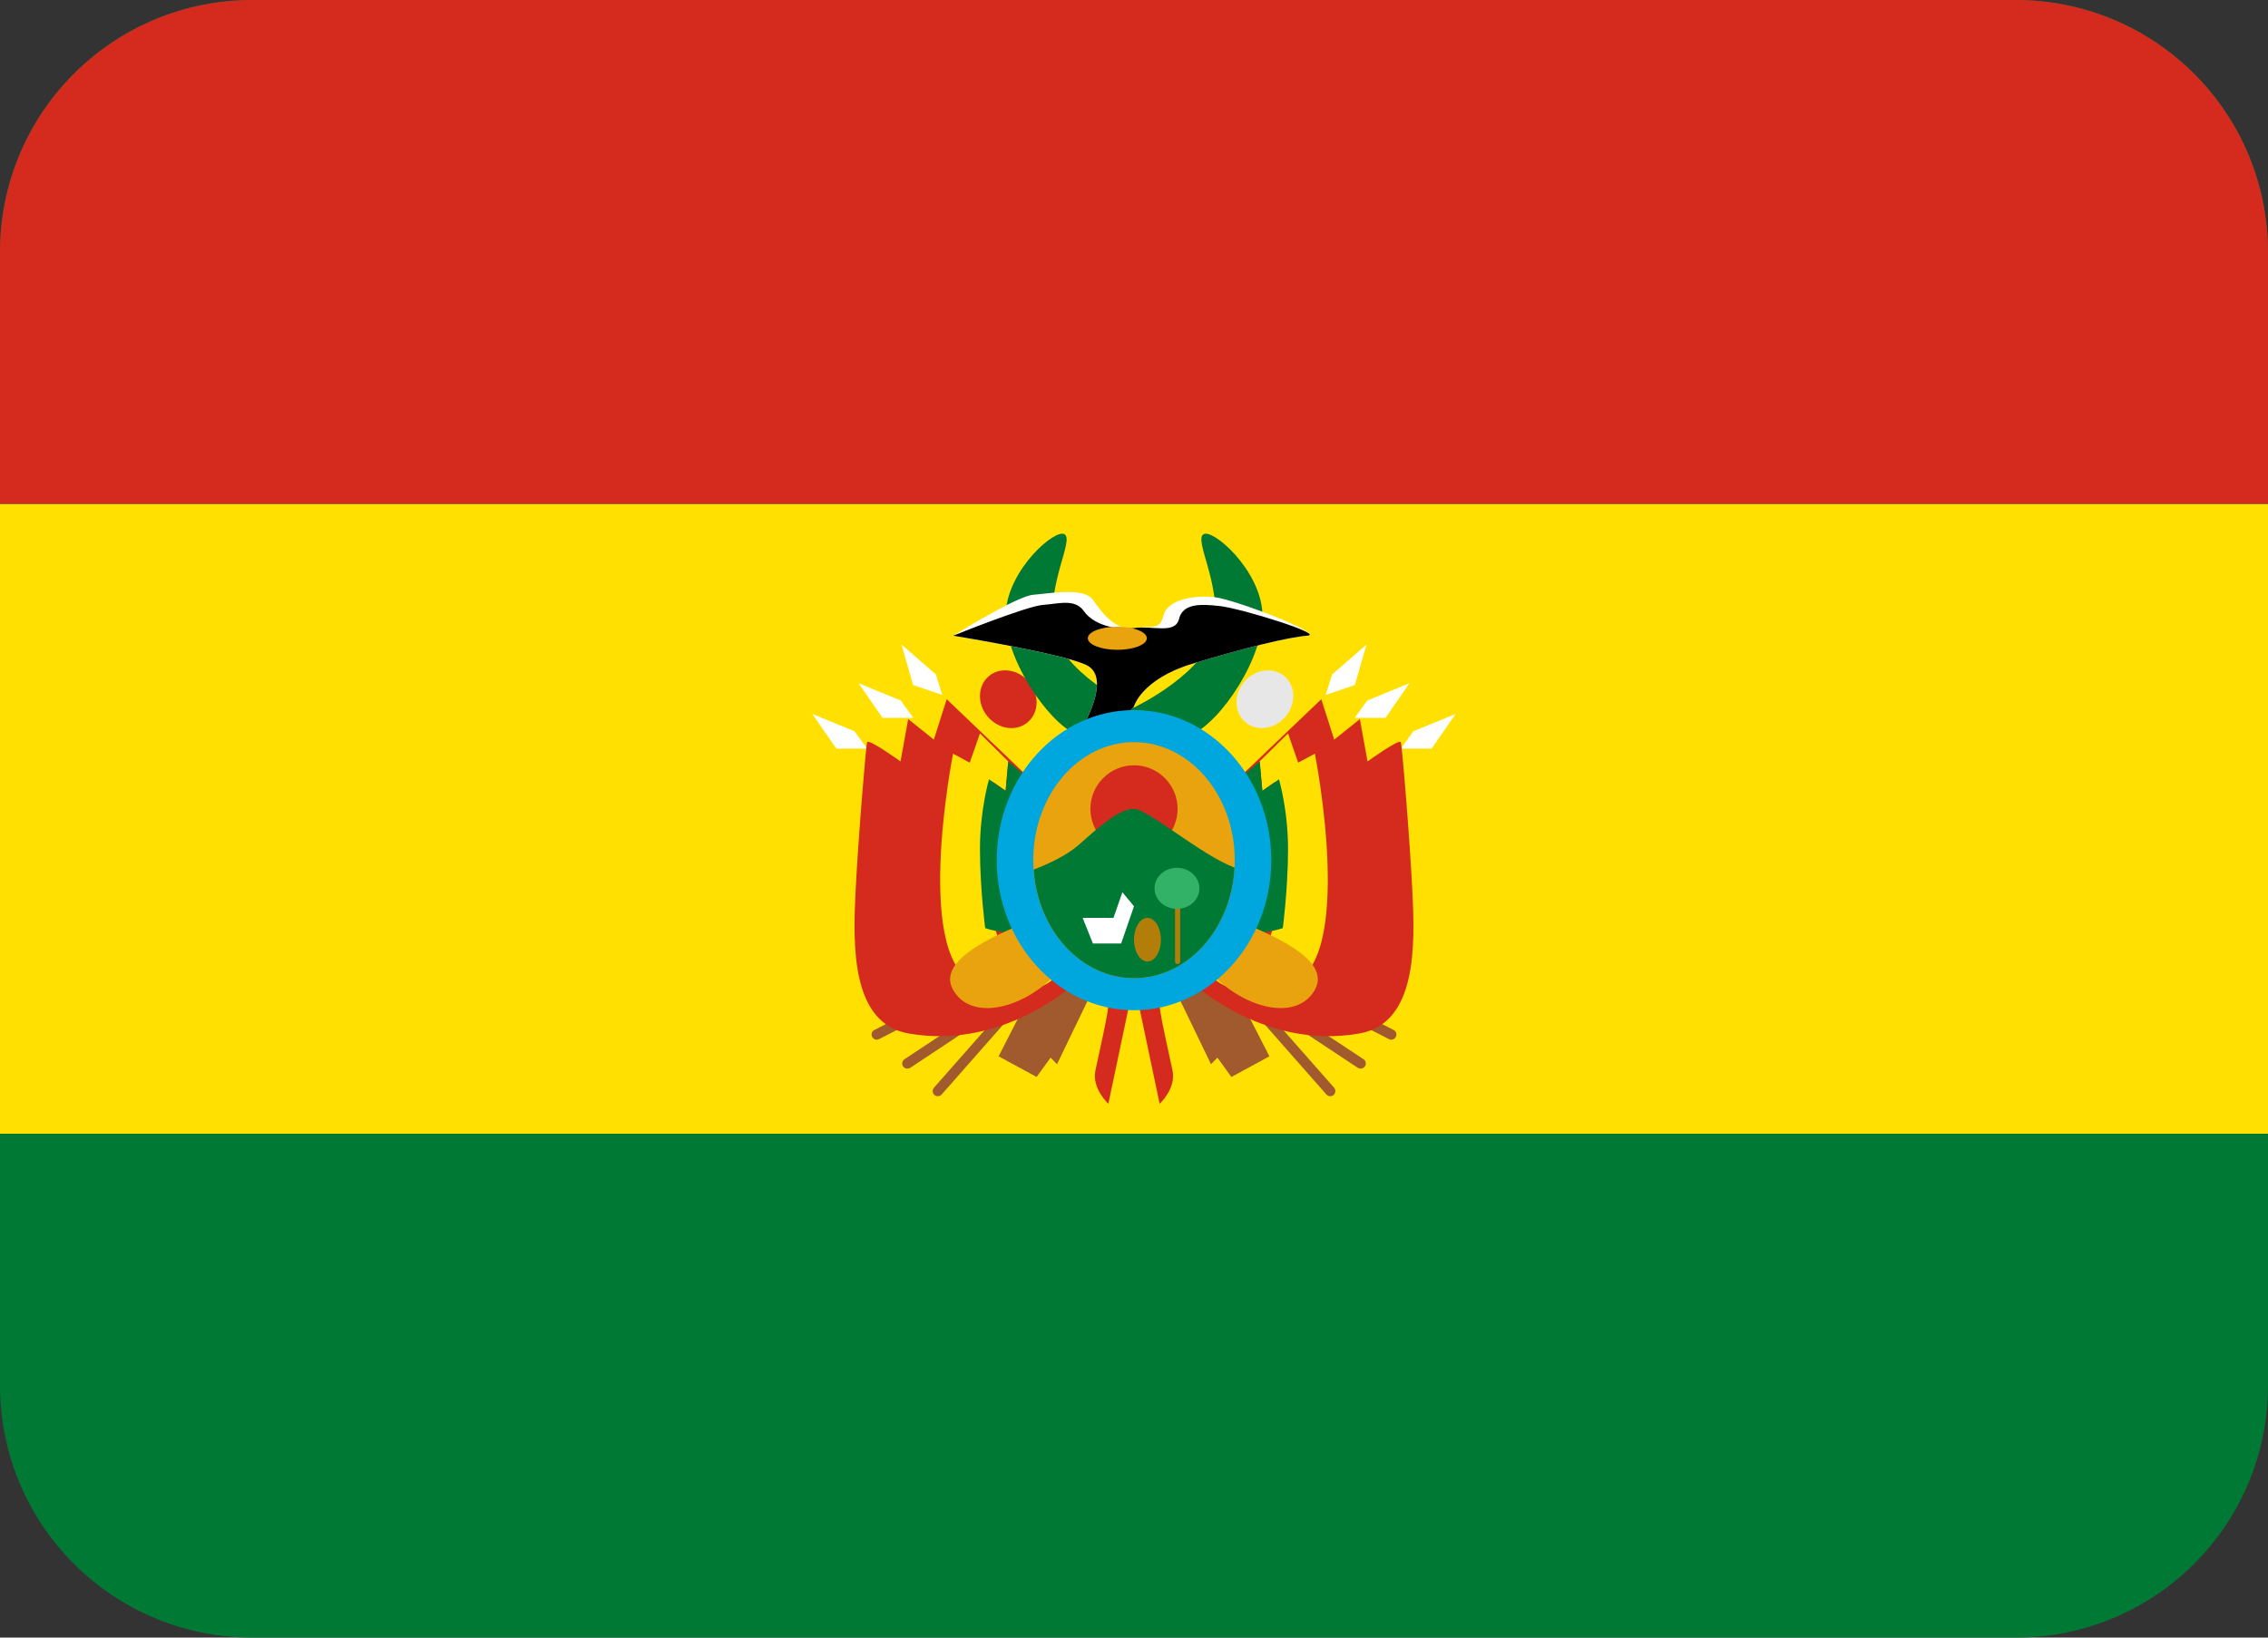 <svg width="36" height="26" viewBox="0 0 36 26" fill="none" xmlns="http://www.w3.org/2000/svg">
<rect x="0" y="0" width="36" height="26" fill="#333333" stroke="none"/>
<path d="M36 22C36 23.061 35.579 24.078 34.828 24.828C34.078 25.579 33.061 26 32 26H4C2.939 26 1.922 25.579 1.172 24.828C0.421 24.078 0 23.061 0 22V4C0 2.939 0.421 1.922 1.172 1.172C1.922 0.421 2.939 0 4 0H32C33.061 0 34.078 0.421 34.828 1.172C35.579 1.922 36 2.939 36 4V22Z" fill="#007934"/>
<path d="M0 8H36V18H0V8Z" fill="#FFE000"/>
<path d="M32 0H4C2.939 0 1.922 0.421 1.172 1.172C0.421 1.922 0 2.939 0 4L0 8H36V4C36 2.939 35.579 1.922 34.828 1.172C34.078 0.421 33.061 0 32 0Z" fill="#D52B1E"/>
<path d="M12.894 11.335C12.935 11.397 13.275 11.885 13.275 11.885H13.764L13.564 11.61L12.894 11.335ZM13.627 10.847C13.668 10.908 14.008 11.397 14.008 11.397H14.497L14.297 11.122L13.627 10.847ZM14.309 10.233C14.328 10.304 14.494 10.876 14.494 10.876L14.956 11.033L14.856 10.709L14.309 10.233Z" fill="white"/>
<path d="M13.953 16.498C13.944 16.503 13.933 16.506 13.922 16.507C13.912 16.508 13.901 16.506 13.891 16.503C13.881 16.5 13.871 16.494 13.863 16.487C13.855 16.48 13.849 16.472 13.844 16.462C13.839 16.453 13.836 16.442 13.835 16.432C13.834 16.421 13.835 16.41 13.838 16.4C13.842 16.39 13.847 16.381 13.854 16.372C13.861 16.364 13.87 16.358 13.879 16.353L16.346 15.093C16.355 15.088 16.366 15.085 16.376 15.084C16.387 15.083 16.398 15.084 16.408 15.087C16.418 15.09 16.427 15.095 16.435 15.102C16.444 15.109 16.45 15.117 16.455 15.127C16.465 15.146 16.467 15.169 16.46 15.189C16.454 15.21 16.439 15.227 16.42 15.237L13.953 16.498ZM14.447 16.954C14.429 16.965 14.407 16.969 14.386 16.965C14.365 16.96 14.346 16.948 14.334 16.93C14.322 16.912 14.318 16.89 14.322 16.869C14.327 16.848 14.339 16.829 14.357 16.817L16.667 15.29C16.685 15.278 16.707 15.274 16.728 15.278C16.749 15.282 16.767 15.294 16.779 15.312C16.791 15.33 16.795 15.351 16.791 15.373C16.787 15.394 16.775 15.412 16.757 15.424L14.447 16.954Z" fill="#A05A2D"/>
<path d="M14.947 17.377C14.932 17.393 14.912 17.403 14.891 17.404C14.87 17.406 14.848 17.399 14.832 17.385C14.824 17.378 14.817 17.369 14.812 17.359C14.808 17.35 14.805 17.339 14.804 17.328C14.804 17.318 14.805 17.307 14.809 17.297C14.812 17.286 14.818 17.277 14.825 17.269L16.656 15.191C16.67 15.175 16.691 15.165 16.712 15.164C16.733 15.162 16.755 15.17 16.771 15.184C16.779 15.191 16.785 15.199 16.79 15.209C16.795 15.219 16.798 15.229 16.798 15.239C16.799 15.25 16.798 15.261 16.794 15.271C16.791 15.281 16.785 15.29 16.778 15.298L14.947 17.377Z" fill="#A05A2D"/>
<path d="M17.348 15.715L16.778 16.896L16.676 16.792L16.454 17.099L15.851 16.771L16.6 15.307L17.348 15.715Z" fill="#A05A2D"/>
<path d="M17.593 17.525L18 15.592L17.958 13.901L15.027 11.101L14.823 11.743L14.416 11.417L14.294 12.089C14.294 12.089 13.784 11.723 13.764 11.784C13.744 11.845 13.621 13.332 13.58 14.167C13.54 15.001 13.506 16.243 14.415 16.407C16.003 16.692 17.184 15.511 17.184 15.511C17.184 15.511 17.571 15.878 17.591 15.939C17.611 16 17.448 16.712 17.387 16.998C17.328 17.281 17.593 17.525 17.593 17.525Z" fill="#D52B1E"/>
<path d="M15.555 11.644L15.393 12.109L15.128 11.966C15.128 11.966 14.453 15.367 15.554 15.632C16.655 15.897 16.778 15.448 16.778 15.448L16.248 14.736L15.851 14.919C15.851 14.919 15.658 14.393 15.658 13.679C15.658 13.042 15.76 12.414 15.76 12.414L15.962 12.556L16.004 12.088L15.555 11.644Z" fill="#FFE000"/>
<path d="M16.676 12.659L16.004 12.088L15.962 12.556L15.699 12.373C15.699 12.373 15.553 12.862 15.555 13.493C15.557 14.124 15.638 14.736 15.638 14.736C15.638 14.736 16.106 14.898 16.35 14.736C16.595 14.573 16.676 12.659 16.676 12.659Z" fill="#007934"/>
<path d="M16.454 14.573C15.925 14.8 14.843 15.208 15.128 15.715C15.414 16.223 16.248 16.02 16.778 15.448C17.308 14.878 16.454 14.573 16.454 14.573Z" fill="#E8A30F"/>
<path d="M23.105 11.335C23.065 11.397 22.724 11.885 22.724 11.885H22.235L22.434 11.61L23.105 11.335ZM22.372 10.847C22.332 10.908 21.992 11.397 21.992 11.397H21.503L21.702 11.122L22.372 10.847ZM21.691 10.233L21.506 10.876L21.043 11.033L21.144 10.709L21.691 10.233Z" fill="white"/>
<path d="M22.047 16.498C22.056 16.503 22.067 16.506 22.078 16.507C22.088 16.508 22.099 16.506 22.109 16.503C22.119 16.5 22.129 16.494 22.137 16.487C22.145 16.48 22.151 16.472 22.156 16.462C22.161 16.453 22.164 16.442 22.165 16.432C22.166 16.421 22.165 16.41 22.162 16.4C22.158 16.39 22.153 16.381 22.146 16.372C22.139 16.364 22.131 16.358 22.121 16.353L19.655 15.093C19.636 15.083 19.614 15.081 19.593 15.087C19.572 15.094 19.555 15.108 19.545 15.127C19.54 15.136 19.537 15.147 19.536 15.158C19.535 15.168 19.536 15.179 19.54 15.19C19.543 15.2 19.548 15.209 19.555 15.218C19.562 15.226 19.571 15.232 19.581 15.237L22.047 16.498ZM21.553 16.954C21.571 16.965 21.593 16.969 21.614 16.965C21.635 16.96 21.654 16.948 21.666 16.93C21.672 16.921 21.676 16.911 21.678 16.901C21.68 16.89 21.68 16.879 21.678 16.869C21.676 16.858 21.672 16.848 21.666 16.839C21.66 16.83 21.652 16.823 21.643 16.817L19.334 15.29C19.325 15.284 19.315 15.28 19.305 15.278C19.294 15.275 19.284 15.275 19.273 15.277C19.263 15.28 19.253 15.284 19.244 15.29C19.235 15.296 19.228 15.303 19.222 15.312C19.216 15.321 19.212 15.331 19.21 15.341C19.207 15.351 19.207 15.362 19.209 15.373C19.212 15.383 19.216 15.393 19.222 15.402C19.227 15.411 19.235 15.418 19.244 15.424L21.553 16.954Z" fill="#A05A2D"/>
<path d="M21.054 17.377C21.068 17.393 21.088 17.403 21.109 17.404C21.131 17.406 21.152 17.399 21.168 17.385C21.184 17.37 21.194 17.35 21.196 17.329C21.197 17.307 21.19 17.285 21.176 17.269L19.345 15.191C19.317 15.157 19.265 15.155 19.231 15.184C19.223 15.191 19.216 15.199 19.212 15.209C19.207 15.218 19.204 15.229 19.203 15.239C19.202 15.25 19.204 15.261 19.207 15.271C19.211 15.281 19.216 15.29 19.223 15.298L21.054 17.377Z" fill="#A05A2D"/>
<path d="M18.652 15.715L19.222 16.896L19.324 16.792L19.546 17.099L20.149 16.771L19.4 15.307L18.652 15.715Z" fill="#A05A2D"/>
<path d="M18.407 17.525L18 15.592L18.042 13.901L20.973 11.101L21.178 11.743L21.585 11.417L21.707 12.089C21.707 12.089 22.215 11.723 22.235 11.784C22.256 11.845 22.379 13.332 22.419 14.167C22.46 15.001 22.494 16.243 21.585 16.407C19.996 16.692 18.815 15.511 18.815 15.511C18.815 15.511 18.428 15.878 18.408 15.939C18.388 16 18.551 16.712 18.612 16.998C18.672 17.281 18.407 17.525 18.407 17.525Z" fill="#D52B1E"/>
<path d="M20.445 11.644L20.606 12.109L20.871 11.966C20.871 11.966 21.547 15.367 20.445 15.632C19.344 15.897 19.221 15.448 19.221 15.448L19.75 14.736L20.148 14.919C20.148 14.919 20.34 14.393 20.34 13.679C20.34 13.042 20.238 12.414 20.238 12.414L20.036 12.556L19.994 12.088L20.445 11.644Z" fill="#FFE000"/>
<path d="M19.324 12.659L19.996 12.088L20.038 12.556L20.301 12.373C20.301 12.373 20.447 12.862 20.445 13.493C20.443 14.124 20.362 14.736 20.362 14.736C20.362 14.736 19.893 14.898 19.649 14.736C19.404 14.573 19.324 12.659 19.324 12.659Z" fill="#007934"/>
<path d="M19.546 14.573C20.075 14.8 21.156 15.208 20.871 15.715C20.586 16.223 19.751 16.02 19.222 15.448C18.692 14.878 19.546 14.573 19.546 14.573Z" fill="#E8A30F"/>
<path d="M16.331 10.825C16.502 11.027 16.494 11.314 16.313 11.467C16.133 11.62 15.849 11.58 15.678 11.378C15.508 11.176 15.515 10.889 15.695 10.736C15.875 10.583 16.16 10.623 16.331 10.825Z" fill="#D52B1E"/>
<path d="M19.75 10.825C19.58 11.027 19.588 11.314 19.769 11.467C19.95 11.62 20.233 11.58 20.405 11.378C20.576 11.176 20.568 10.889 20.387 10.736C20.206 10.583 19.922 10.623 19.75 10.825Z" fill="#E7E7E7"/>
<path d="M19.1 8.484C18.957 8.586 19.365 9.237 19.284 9.95C19.201 10.663 18 11.233 18 11.233C18 11.233 16.798 10.663 16.717 9.95C16.635 9.238 17.043 8.586 16.9 8.484C16.757 8.382 16.004 9.034 15.964 9.726C15.923 10.418 16.624 11.461 17.084 11.661C17.544 11.861 18.001 11.966 18.001 11.966C18.001 11.966 18.457 11.86 18.918 11.661C19.379 11.461 20.08 10.418 20.038 9.726C19.996 9.034 19.242 8.382 19.1 8.484Z" fill="#007934"/>
<path d="M18 11.213C18 11.213 18.122 10.785 18.917 10.541C19.711 10.296 20.464 10.113 20.75 10.093C21.036 10.072 19.62 9.523 19.284 9.482C18.948 9.442 18.531 9.523 18.469 9.768C18.408 10.012 18.306 9.931 18.001 9.972C17.695 10.012 17.492 9.727 17.349 9.524C17.207 9.32 16.666 9.422 16.402 9.443C16.137 9.463 15.129 10.094 15.129 10.094C15.129 10.094 16.881 10.379 17.247 10.562C17.613 10.746 17.267 11.397 17.166 11.581C17.063 11.763 17.771 11.524 18 11.213Z" fill="white"/>
<path d="M18 11.213C18 11.213 18.122 10.785 18.917 10.541C19.711 10.296 20.464 10.113 20.75 10.093C21.036 10.072 19.712 9.665 19.375 9.624C19.039 9.584 18.775 9.584 18.714 9.828C18.653 10.072 18.307 9.93 18.001 9.971C17.695 10.011 17.349 9.91 17.207 9.706C17.064 9.502 16.82 9.584 16.555 9.604C16.291 9.624 15.13 10.093 15.13 10.093C15.13 10.093 16.882 10.378 17.248 10.561C17.614 10.745 17.268 11.396 17.167 11.58C17.063 11.763 17.771 11.524 18 11.213Z" fill="black"/>
<path d="M15.821 13.656C15.821 12.34 16.797 11.274 18 11.274C19.204 11.274 20.179 12.341 20.179 13.656C20.179 14.972 19.204 16.039 18 16.039C16.797 16.039 15.821 14.973 15.821 13.656Z" fill="#00A6DE"/>
<path d="M16.401 13.656C16.401 12.622 17.117 11.783 18 11.783C18.883 11.783 19.599 12.622 19.599 13.656C19.599 14.692 18.883 15.53 18 15.53C17.117 15.53 16.401 14.692 16.401 13.656Z" fill="#E8A30F"/>
<path d="M17.308 12.842C17.308 12.659 17.381 12.482 17.511 12.353C17.641 12.223 17.817 12.15 18 12.15C18.184 12.15 18.36 12.223 18.489 12.353C18.619 12.482 18.692 12.659 18.692 12.842C18.692 13.026 18.619 13.202 18.489 13.331C18.36 13.461 18.184 13.534 18 13.534C17.817 13.534 17.641 13.461 17.511 13.331C17.381 13.202 17.308 13.026 17.308 12.842Z" fill="#D52B1E"/>
<path d="M18 15.53C18.849 15.53 19.544 14.755 19.596 13.775C19.075 13.582 18.214 12.842 18 12.842C17.776 12.842 17.491 13.087 17.125 13.412C16.937 13.58 16.645 13.715 16.407 13.807C16.472 14.771 17.16 15.53 18 15.53Z" fill="#007934"/>
<path d="M18.204 10.133C18.204 10.235 17.994 10.317 17.736 10.317C17.477 10.317 17.267 10.235 17.267 10.133C17.267 10.032 17.477 9.95 17.736 9.95C17.994 9.95 18.204 10.033 18.204 10.133Z" fill="#E8A30F"/>
<path d="M17.185 14.573H17.674L17.816 14.166L18 14.389L17.796 14.98H17.348L17.185 14.573Z" fill="white"/>
<path d="M18.427 14.919C18.427 15.11 18.332 15.266 18.214 15.266C18.096 15.266 18 15.111 18 14.919C18 14.728 18.096 14.573 18.214 14.573C18.332 14.573 18.427 14.728 18.427 14.919ZM18.733 15.266C18.733 15.271 18.732 15.277 18.73 15.282C18.728 15.287 18.725 15.291 18.721 15.295C18.718 15.299 18.713 15.302 18.708 15.304C18.703 15.306 18.697 15.307 18.692 15.307C18.687 15.307 18.681 15.306 18.676 15.304C18.671 15.302 18.666 15.299 18.663 15.295C18.659 15.291 18.656 15.287 18.654 15.282C18.652 15.277 18.651 15.271 18.651 15.266V14.207C18.651 14.185 18.669 14.166 18.692 14.166C18.714 14.166 18.733 14.185 18.733 14.207V15.266Z" fill="#B37D0A"/>
<path d="M19.038 14.104C19.038 14.284 18.879 14.43 18.682 14.43C18.485 14.43 18.326 14.284 18.326 14.104C18.326 13.924 18.486 13.778 18.682 13.778C18.879 13.779 19.038 13.924 19.038 14.104Z" fill="#32B266"/>
</svg>
